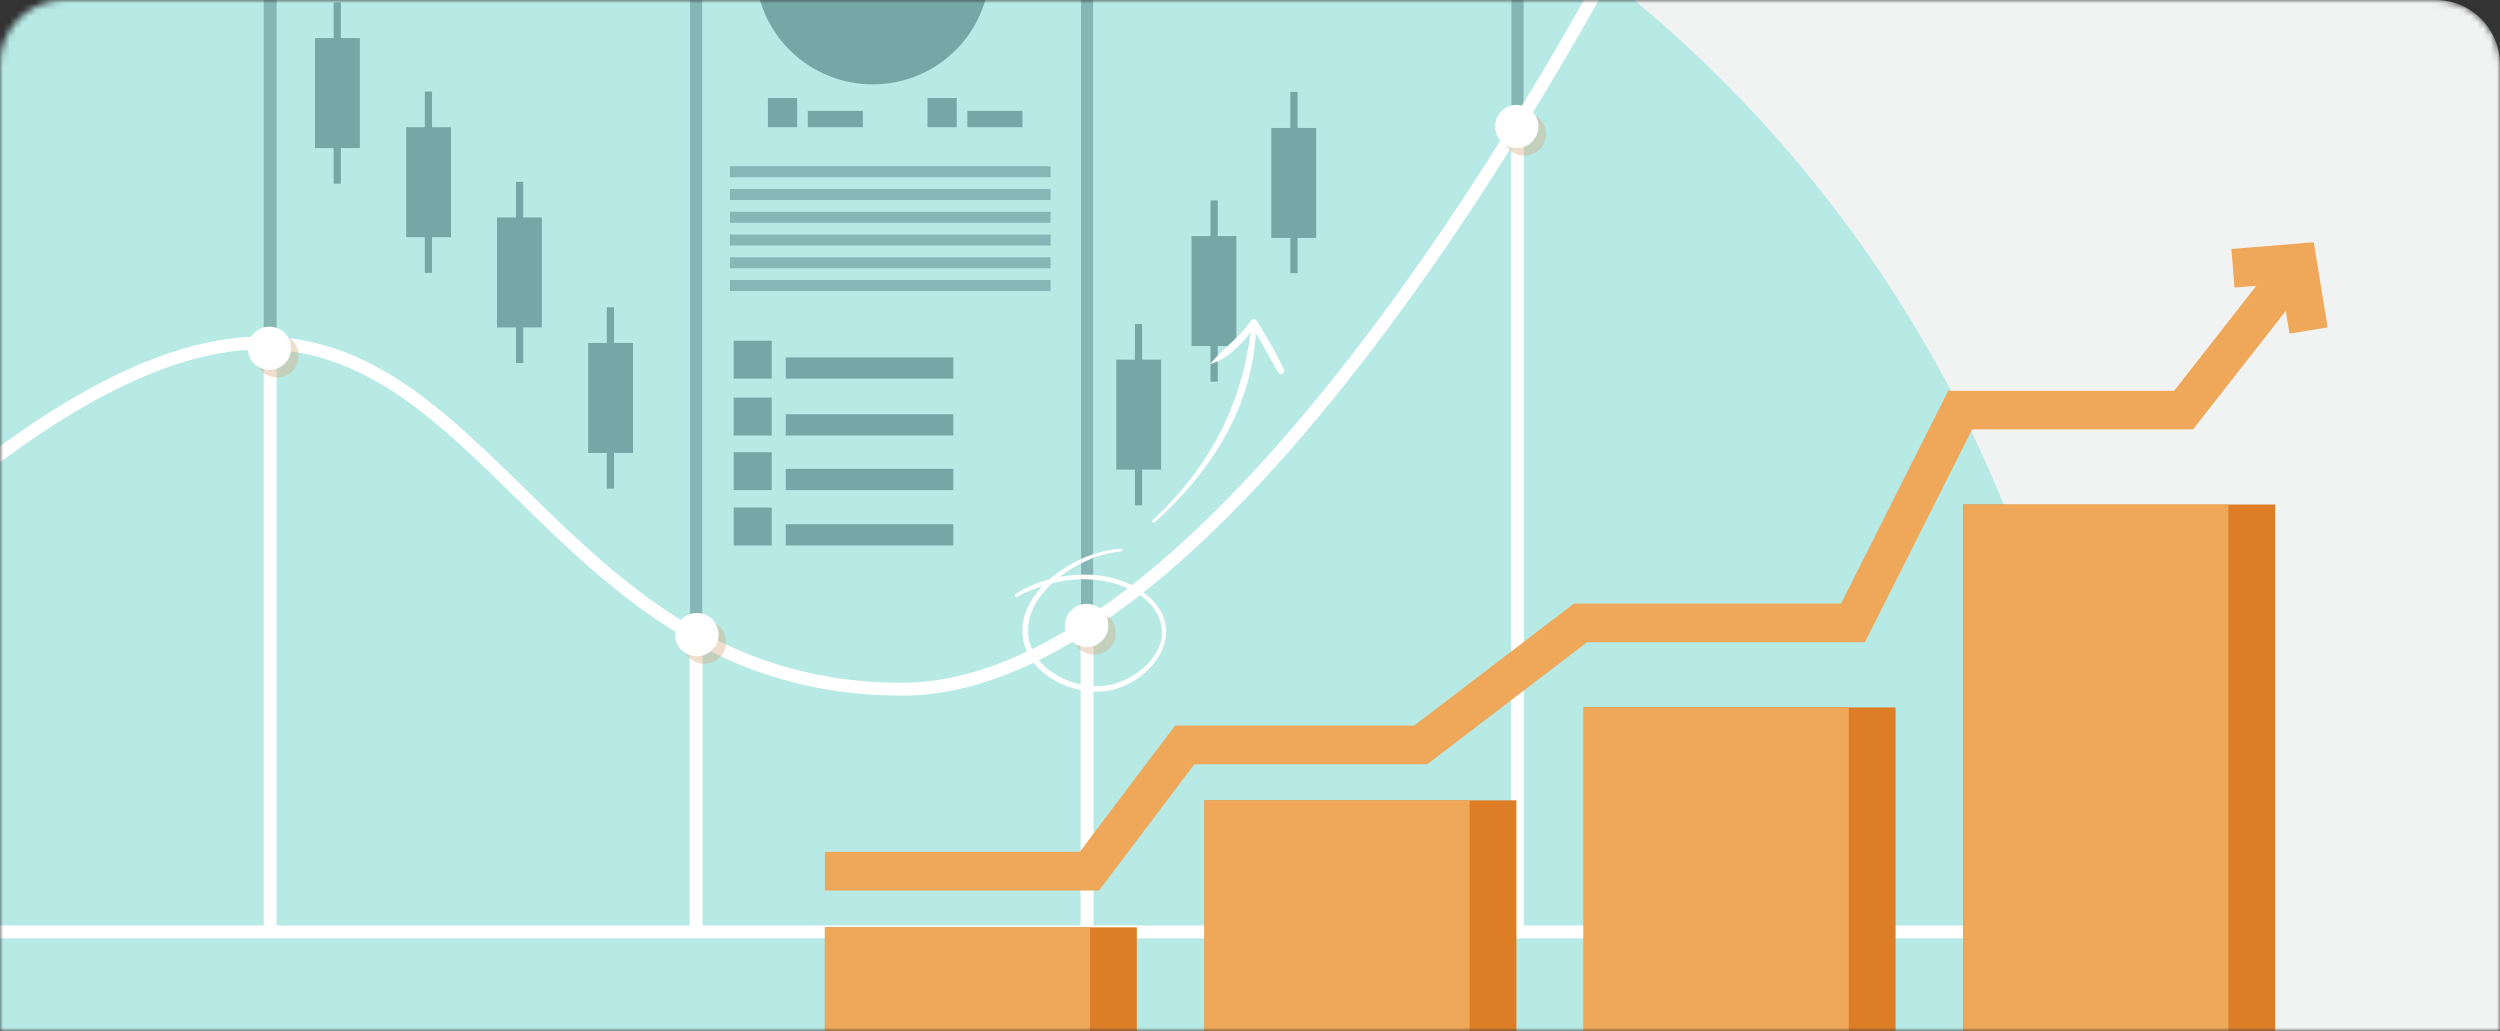 <svg width="388" height="160" viewBox="0 0 388 160" fill="none" xmlns="http://www.w3.org/2000/svg">
<rect x="0" y="0" width="388" height="160" fill="#333333" stroke="none"/>
<mask id="mask0" mask-type="alpha" maskUnits="userSpaceOnUse" x="0" y="0" width="388" height="160">
<path d="M0 10C0 4.477 4.477 0 10 0H378C383.523 0 388 4.477 388 10V160H0V10Z" fill="#F1F3F2"/>
</mask>
<g mask="url(#mask0)">
<path d="M0 10C0 4.477 4.477 0 10 0H378C383.523 0 388 4.477 388 10V160H0V10Z" fill="#F1F3F2"/>
<path d="M325.091 160.639C325.209 157.814 325.268 154.989 325.268 152.105C325.268 42.519 235.638 -46.291 125.134 -46.291C14.63 -46.291 -75 42.578 -75 152.164C-75 154.989 -74.941 157.873 -74.823 160.698H325.091V160.639Z" fill="#B7E9E5"/>
<path opacity="0.38" d="M41.932 -32.401V54.996" stroke="#356367" stroke-width="2" stroke-miterlimit="10"/>
<path opacity="0.38" d="M108.034 -52V98.195" stroke="#356367" stroke-width="1.877" stroke-miterlimit="10"/>
<path opacity="0.38" d="M168.711 -45.997V98.195" stroke="#356367" stroke-width="1.877" stroke-miterlimit="10"/>
<path opacity="0.38" d="M235.521 -30.048V19.213" stroke="#356367" stroke-width="1.877" stroke-miterlimit="10"/>
<path d="M-33.841 45.227V144.631H308.522" stroke="white" stroke-width="2" stroke-miterlimit="10"/>
<path d="M41.932 53.407V144.395" stroke="white" stroke-width="2" stroke-miterlimit="10"/>
<path d="M108.034 97.842V144.395" stroke="white" stroke-width="2" stroke-miterlimit="10"/>
<path d="M168.711 95.606V144.395" stroke="white" stroke-width="2" stroke-miterlimit="10"/>
<path d="M235.521 19.625V144.395" stroke="white" stroke-width="2" stroke-miterlimit="10"/>
<path d="M-42.627 111.732C-42.627 111.732 4.429 53.231 40.517 53.231C76.604 53.231 88.28 106.965 139.935 106.965C193.654 106.965 253.859 -12.803 253.859 -12.803" stroke="white" stroke-width="2" stroke-miterlimit="10"/>
<path opacity="0.38" d="M42.993 58.586C44.849 58.586 46.354 57.084 46.354 55.232C46.354 53.379 44.849 51.877 42.993 51.877C41.137 51.877 39.632 53.379 39.632 55.232C39.632 57.084 41.137 58.586 42.993 58.586Z" fill="#D8A979"/>
<path opacity="0.38" d="M112.692 99.666C112.692 101.491 111.218 103.021 109.331 103.021C107.444 103.021 105.97 101.55 105.97 99.666C105.97 97.783 107.444 96.311 109.331 96.311C111.218 96.311 112.692 97.783 112.692 99.666Z" fill="#D8A979"/>
<path opacity="0.38" d="M173.192 98.254C173.192 100.079 171.718 101.609 169.831 101.609C167.944 101.609 166.47 100.137 166.47 98.254C166.47 96.43 167.944 94.899 169.831 94.899C171.718 94.899 173.192 96.43 173.192 98.254Z" fill="#D8A979"/>
<path opacity="0.38" d="M239.943 20.802C239.943 22.626 238.469 24.157 236.582 24.157C234.754 24.157 233.221 22.685 233.221 20.802C233.221 18.977 234.695 17.447 236.582 17.447C238.469 17.506 239.943 18.977 239.943 20.802Z" fill="#D8A979"/>
<path d="M41.814 57.41C43.67 57.41 45.175 55.908 45.175 54.055C45.175 52.202 43.67 50.7 41.814 50.7C39.958 50.7 38.453 52.202 38.453 54.055C38.453 55.908 39.958 57.41 41.814 57.41Z" fill="white"/>
<path d="M111.513 98.489C111.513 100.314 110.039 101.844 108.152 101.844C106.265 101.844 104.791 100.373 104.791 98.489C104.791 96.606 106.265 95.135 108.152 95.135C110.039 95.135 111.513 96.606 111.513 98.489Z" fill="white"/>
<path d="M172.013 97.076C172.013 98.901 170.539 100.431 168.652 100.431C166.765 100.431 165.291 98.96 165.291 97.076C165.291 95.252 166.765 93.722 168.652 93.722C170.539 93.722 172.013 95.252 172.013 97.076Z" fill="white"/>
<path d="M238.764 19.625C238.764 21.45 237.29 22.98 235.403 22.98C233.575 22.98 232.042 21.509 232.042 19.625C232.042 17.801 233.516 16.27 235.403 16.27C237.29 16.329 238.764 17.801 238.764 19.625Z" fill="white"/>
<g opacity="0.5">
<path opacity="0.75" d="M163.05 25.805H113.282V27.511H163.05V25.805Z" fill="#356367"/>
<path opacity="0.75" d="M163.05 29.336H113.282V31.043H163.05V29.336Z" fill="#356367"/>
<path opacity="0.75" d="M163.05 32.867H113.282V34.574H163.05V32.867Z" fill="#356367"/>
<path opacity="0.75" d="M163.05 36.398H113.282V38.105H163.05V36.398Z" fill="#356367"/>
<path opacity="0.75" d="M163.05 39.93H113.282V41.636H163.05V39.93Z" fill="#356367"/>
<path opacity="0.75" d="M163.05 43.461H113.282V45.168H163.05V43.461Z" fill="#356367"/>
<path d="M138.388 12.856C148.318 11.232 155.049 1.881 153.422 -8.03C151.795 -17.941 142.425 -24.66 132.495 -23.035C122.565 -21.411 115.834 -12.06 117.461 -2.149C119.088 7.762 128.458 14.48 138.388 12.856Z" fill="#356367"/>
<path d="M123.719 15.211H119.178V19.743H123.719V15.211Z" fill="#356367"/>
<path d="M133.92 17.213H125.37V19.744H133.92V17.213Z" fill="#356367"/>
<path d="M148.485 15.211H143.945V19.743H148.485V15.211Z" fill="#356367"/>
<path d="M158.686 17.213H150.136V19.744H158.686V17.213Z" fill="#356367"/>
<path d="M119.768 52.878H113.871V58.763H119.768V52.878Z" fill="#356367"/>
<path d="M147.954 55.467H121.95V58.763H147.954V55.467Z" fill="#356367"/>
<path d="M119.768 61.706H113.871V67.591H119.768V61.706Z" fill="#356367"/>
<path d="M147.954 64.295H121.95V67.591H147.954V64.295Z" fill="#356367"/>
<path d="M119.768 70.181H113.871V76.066H119.768V70.181Z" fill="#356367"/>
<path d="M147.954 72.77H121.95V76.066H147.954V72.77Z" fill="#356367"/>
<path d="M119.768 78.773H113.871V84.659H119.768V78.773Z" fill="#356367"/>
<path d="M147.954 81.363H121.95V84.659H147.954V81.363Z" fill="#356367"/>
<path d="M55.848 5.912H48.89V22.98H55.848V5.912Z" fill="#356367"/>
<path d="M52.9 0.38H51.779V28.512H52.9V0.38Z" fill="#356367"/>
<path d="M70 19.743H63.042V36.811H70V19.743Z" fill="#356367"/>
<path d="M67.052 14.211H65.931V42.343H67.052V14.211Z" fill="#356367"/>
<path d="M84.093 33.75H77.135V50.818H84.093V33.75Z" fill="#356367"/>
<path d="M81.204 28.218H80.083V56.35H81.204V28.218Z" fill="#356367"/>
<path d="M98.245 53.23H91.287V70.298H98.245V53.23Z" fill="#356367"/>
<path d="M95.297 47.698H94.177V75.83H95.297V47.698Z" fill="#356367"/>
<path d="M180.209 55.82H173.251V72.888H180.209V55.82Z" fill="#356367"/>
<path d="M177.261 50.288H176.141V78.42H177.261V50.288Z" fill="#356367"/>
<path d="M191.885 36.634H184.927V53.701H191.885V36.634Z" fill="#356367"/>
<path d="M188.995 31.102H187.875V59.234H188.995V31.102Z" fill="#356367"/>
<path d="M204.268 19.86H197.31V36.928H204.268V19.86Z" fill="#356367"/>
<path d="M201.379 14.27H200.258V42.402H201.379V14.27Z" fill="#356367"/>
</g>
<path d="M173.959 85.189C167.708 85.365 158.333 91.133 158.686 98.254C158.981 104.728 166.942 108.377 172.603 107.082C178.617 105.67 184.101 98.666 178.912 93.193C173.664 87.719 163.522 88.308 157.625 92.192C157.389 92.369 157.566 92.781 157.861 92.604C163.286 89.779 169.713 88.779 175.433 91.486C179.03 93.193 181.684 96.959 179.62 100.961C178.205 103.669 175.315 105.552 172.426 106.258C167.001 107.494 159.099 103.727 159.571 97.312C159.984 91.133 168.357 85.895 174.018 85.6C174.254 85.6 174.254 85.189 173.959 85.189Z" fill="white"/>
<path d="M179.207 81.069C187.993 73.182 194.42 63.177 194.951 51.053C194.951 50.524 194.244 50.582 194.185 51.053C192.71 62.942 187.698 72.535 178.912 80.716C178.676 80.951 179.03 81.245 179.207 81.069Z" fill="white"/>
<path d="M187.934 56.468C190.882 55.644 193.3 52.701 195.069 50.347C194.774 50.347 194.42 50.347 194.126 50.347C195.6 52.819 196.956 55.291 198.371 57.822C198.725 58.41 199.551 57.88 199.256 57.292C198.017 54.702 196.602 52.231 195.069 49.818C194.833 49.465 194.361 49.465 194.126 49.818C192.357 52.407 189.821 54.055 187.875 56.409C187.875 56.468 187.934 56.527 187.934 56.468Z" fill="white"/>
<path d="M235.343 124.208H186.932V177H235.343V124.208Z" fill="#DD7D26"/>
<path d="M228.09 124.208H186.932V177H228.09V124.208Z" fill="#EFA759"/>
<path d="M176.435 143.924H128.023V177H176.435V143.924Z" fill="#DD7D26"/>
<path d="M169.182 143.924H128.023V177H169.182V143.924Z" fill="#EFA759"/>
<path d="M294.193 109.789H245.781V177H294.193V109.789Z" fill="#DD7D26"/>
<path d="M286.94 109.789H245.781V177H286.94V109.789Z" fill="#EFA759"/>
<path d="M353.101 78.303H304.689V177H353.101V78.303Z" fill="#DD7D26"/>
<path d="M345.848 78.303H304.689V177H345.848V78.303Z" fill="#EFA759"/>
<path d="M128.023 135.214H169.065L183.865 115.616H220.484L245.309 96.665H287.588L304.217 63.648H338.89L355.754 42.107" stroke="#EFA759" stroke-width="6" stroke-miterlimit="10"/>
<path d="M346.555 41.636L356.58 40.812L358.29 51.288" stroke="#EFA759" stroke-width="6" stroke-miterlimit="10"/>
</g>
</svg>

